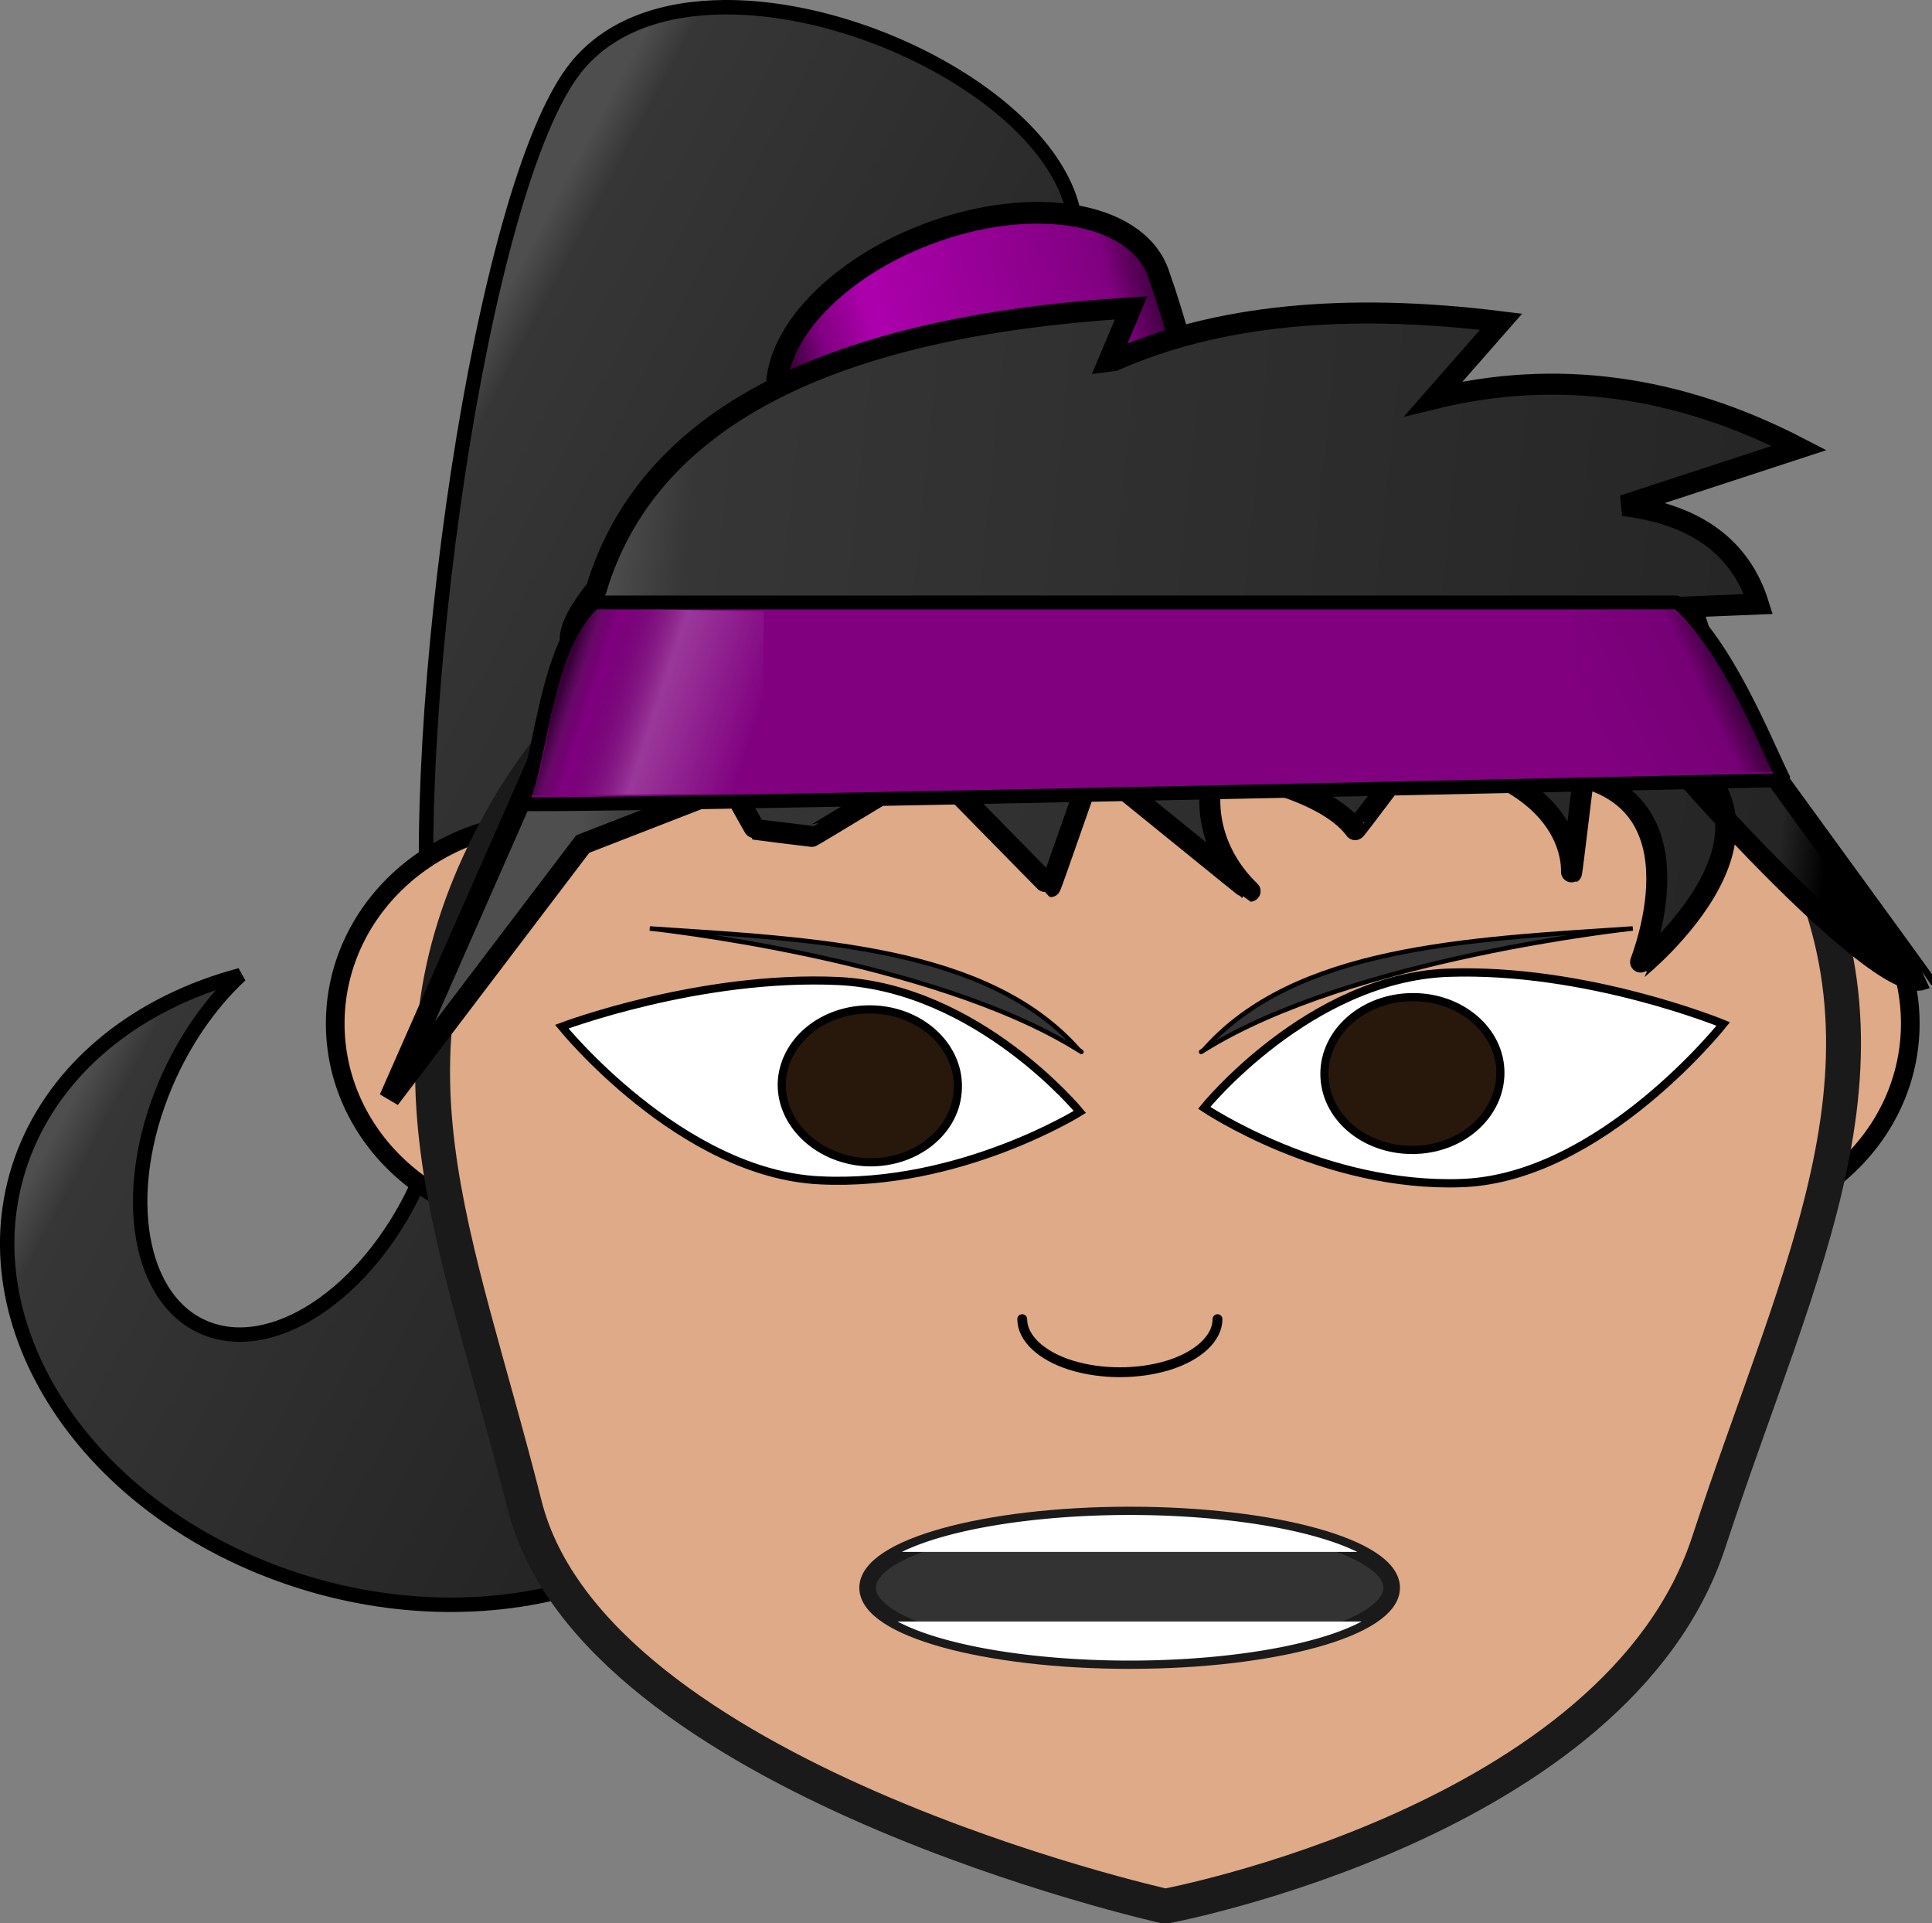 <?xml version="1.0" encoding="UTF-8" standalone="no"?>
<!-- Generator: Adobe Illustrator 16.0.3, SVG Export Plug-In . SVG Version: 6.00 Build 0)  -->

<svg
   xmlns:dc="http://purl.org/dc/elements/1.1/"
   xmlns:cc="http://creativecommons.org/ns#"
   xmlns:rdf="http://www.w3.org/1999/02/22-rdf-syntax-ns#"
   xmlns:svg="http://www.w3.org/2000/svg"
   xmlns="http://www.w3.org/2000/svg"
   xmlns:xlink="http://www.w3.org/1999/xlink"
   xmlns:sodipodi="http://sodipodi.sourceforge.net/DTD/sodipodi-0.dtd"
   xmlns:inkscape="http://www.inkscape.org/namespaces/inkscape"
   version="1.1"
   id="Layer_3"
   x="0px"
   y="0px"
   width="2000"
   height="1990.749"
   viewBox="0 0 2000 1990.749"
   xml:space="preserve"
   inkscape:version="0.91 r13725"
   sodipodi:docname="female brawler.svg"><rect x="0" y="0" width="2000" height="1990.749" fill="#808080" stroke="none"/><defs
     id="defs17"><linearGradient
       inkscape:collect="always"
       id="linearGradient6371"><stop
         style="stop-color:#290029;stop-opacity:1"
         offset="0"
         id="stop6373" /><stop
         id="stop6381"
         offset="0.116"
         style="stop-color:#800080;stop-opacity:1;" /><stop
         style="stop-color:#ad00ad;stop-opacity:1"
         offset="0.256"
         id="stop6383" /><stop
         id="stop6379"
         offset="0.868"
         style="stop-color:#800080;stop-opacity:1;" /><stop
         style="stop-color:#360036;stop-opacity:1"
         offset="1"
         id="stop6375" /></linearGradient><linearGradient
       inkscape:collect="always"
       id="linearGradient6349"><stop
         style="stop-color:#000000;stop-opacity:0"
         offset="0"
         id="stop6351" /><stop
         id="stop6357"
         offset="0.763"
         style="stop-color:#000000;stop-opacity:0.078" /><stop
         style="stop-color:#000000;stop-opacity:0.567"
         offset="1"
         id="stop6353" /></linearGradient><linearGradient
       inkscape:collect="always"
       id="linearGradient6339"><stop
         style="stop-color:#000000;stop-opacity:0.567"
         offset="0"
         id="stop6341" /><stop
         id="stop6347"
         offset="0.075"
         style="stop-color:#202020;stop-opacity:0.235" /><stop
         style="stop-color:#000000;stop-opacity:0"
         offset="0.158"
         id="stop6359" /><stop
         id="stop6361"
         offset="0.486"
         style="stop-color:#f1f1f1;stop-opacity:0.233" /><stop
         style="stop-color:#ffffff;stop-opacity:0"
         offset="1"
         id="stop6343" /></linearGradient><linearGradient
       id="linearGradient6304"
       inkscape:collect="always"><stop
         id="stop6306"
         offset="0"
         style="stop-color:#4e4e4e;stop-opacity:1" /><stop
         style="stop-color:#363636;stop-opacity:1"
         offset="0.065"
         id="stop6308" /><stop
         id="stop6312"
         offset="0.962"
         style="stop-color:#252525;stop-opacity:1;" /><stop
         id="stop6310"
         offset="1"
         style="stop-color:#000000;stop-opacity:1" /></linearGradient><linearGradient
       inkscape:collect="always"
       id="linearGradient6286"><stop
         style="stop-color:#4e4e4e;stop-opacity:1"
         offset="0"
         id="stop6288" /><stop
         id="stop6294"
         offset="0.065"
         style="stop-color:#363636;stop-opacity:1" /><stop
         style="stop-color:#252525;stop-opacity:1"
         offset="1"
         id="stop6290" /></linearGradient><pattern
       y="0"
       x="0"
       height="6"
       width="6"
       patternUnits="userSpaceOnUse"
       id="EMFhbasepattern" /><linearGradient
       inkscape:collect="always"
       xlink:href="#linearGradient6286"
       id="linearGradient6292"
       x1="4.105"
       y1="22.542"
       x2="57.299"
       y2="51.071"
       gradientUnits="userSpaceOnUse" /><linearGradient
       inkscape:collect="always"
       xlink:href="#linearGradient6304"
       id="linearGradient6302"
       x1="27.419"
       y1="18.163"
       x2="146.899"
       y2="30.538"
       gradientUnits="userSpaceOnUse" /><linearGradient
       inkscape:collect="always"
       xlink:href="#linearGradient6339"
       id="linearGradient6345"
       x1="23.346"
       y1="34.375"
       x2="41.415"
       y2="40.296"
       gradientUnits="userSpaceOnUse" /><linearGradient
       inkscape:collect="always"
       xlink:href="#linearGradient6349"
       id="linearGradient6355"
       x1="123.498"
       y1="41.364"
       x2="135.742"
       y2="35.562"
       gradientUnits="userSpaceOnUse" /><linearGradient
       inkscape:collect="always"
       xlink:href="#linearGradient6371"
       id="linearGradient6377"
       x1="44.067"
       y1="5.618"
       x2="80.28"
       y2="-4.319"
       gradientUnits="userSpaceOnUse" /></defs><sodipodi:namedview
     pagecolor="#ffffff"
     bordercolor="#666666"
     borderopacity="1"
     objecttolerance="10"
     gridtolerance="10"
     guidetolerance="10"
     inkscape:pageopacity="0"
     inkscape:pageshadow="2"
     inkscape:window-width="1536"
     inkscape:window-height="801"
     id="namedview15"
     showgrid="false"
     inkscape:zoom="0.2979798"
     inkscape:cx="880.44855"
     inkscape:cy="991.41607"
     inkscape:window-x="-8"
     inkscape:window-y="-8"
     inkscape:window-maximized="1"
     inkscape:current-layer="layer2"
     fit-margin-top="0"
     fit-margin-left="0"
     fit-margin-right="0"
     fit-margin-bottom="0" /><g
     inkscape:groupmode="layer"
     id="layer1"
     inkscape:label="head"
     transform="translate(31.424,1835.514)" /><g
     inkscape:groupmode="layer"
     id="layer2"
     inkscape:label="shading"
     transform="translate(31.424,1835.514)"><g
       id="g6402"
       transform="matrix(10.736,0,0,10.736,305.934,-1511.33)"><path
         sodipodi:nodetypes="ssccccccccccsssssss"
         inkscape:connector-curvature="0"
         id="path4992"
         d="m 38.432,-29.5 c -5.855,0.037 -11.097,1.765 -14.341,5.834 -9.19,11.528 -16.38,63.563 -13.965,86.611 0.503,2.189 0.609,5.058 1.493,7.532 0.245,3.987 -0.613,8.475 -2.436,12.753 -4.529,10.612 -13.709,17.203 -20.503,14.723 -6.796,-2.479 -8.633,-13.093 -4.104,-23.706 1.738,-4.059 4.254,-7.71 7.186,-10.43 -9.73,2.592 -17.181,8.533 -20.548,16.384 -6.627,15.527 4.236,34.041 24.263,41.351 C 15.503,128.863 37.11,122.201 43.737,106.674 49.648,92.787 41.603,76.216 24.796,67.662 42.389,50.675 72.269,4.623 72.324,-7.524 72.374,-18.646 53.395,-29.594 38.432,-29.5 Z m 5.571,41.656 c 3.282,-0.033 6.569,1.25 7.098,3.485 0.995,4.208 -7.538,22.375 -10.452,21.982 -2.914,-0.393 -5.544,-17.102 -3.426,-22.06 0.993,-2.324 3.885,-3.378 6.781,-3.407 z"
         style="opacity:1;fill:url(#linearGradient6292);fill-opacity:1;stroke:#000000;stroke-width:1.392;stroke-linecap:round;stroke-linejoin:bevel;stroke-miterlimit:4;stroke-dasharray:none;stroke-dashoffset:0;stroke-opacity:1" /><path
         sodipodi:nodetypes="scccccs"
         inkscape:connector-curvature="0"
         id="path9262"
         d="M 58.143,-7.68 C 48.111,-3.934 41.736,3.806 43.903,9.607 c 0.759,3.848 1.55,5.323 2.587,8.26 2.167,5.8 12.056,7.465 22.088,3.719 C 78.609,17.839 84.984,10.099 82.818,4.299 81.567,0.136 81.268,-1.024 80.231,-3.961 78.064,-9.762 68.175,-11.427 58.143,-7.68 Z"
         style="opacity:1;fill:url(#linearGradient6377);fill-opacity:1;stroke:#000000;stroke-width:2.088;stroke-linecap:round;stroke-miterlimit:4;stroke-dasharray:none;stroke-opacity:1" /><ellipse
         style="opacity:1;fill:#deaa87;fill-opacity:1;stroke:#000000;stroke-width:1.8;stroke-linecap:round;stroke-linejoin:bevel;stroke-miterlimit:4;stroke-dasharray:none;stroke-dashoffset:0;stroke-opacity:1"
         id="ellipse4364"
         cx="21.515"
         cy="68.481"
         rx="20.615"
         ry="19.429" /><ellipse
         ry="19.429"
         rx="20.615"
         cy="68.481"
         cx="132.157"
         id="path4353"
         style="opacity:1;fill:#deaa87;fill-opacity:1;stroke:#000000;stroke-width:1.8;stroke-linecap:round;stroke-linejoin:bevel;stroke-miterlimit:4;stroke-dasharray:none;stroke-dashoffset:0;stroke-opacity:1" /><path
         sodipodi:nodetypes="cczczcc"
         style="fill:#deaa87;fill-opacity:1;fill-rule:nonzero;stroke:#1a1a1a;stroke-width:3.365px;stroke-linecap:round;stroke-linejoin:bevel;stroke-miterlimit:4;stroke-dasharray:none;stroke-opacity:1"
         d="m 78.775,21.256 c -25.307,0.055 -49.25,4.867 -61.875,27.6 -12.682,22.788 -4.392,39.648 2.264,66.052 6.656,26.404 61.773,38.673 61.773,38.673 0,0 43.576,-8.121 52.408,-35.113 8.832,-26.992 19.931,-46.824 7.306,-69.612 -12.625,-22.733 -36.568,-27.545 -61.876,-27.6 z"
         id="path4160"
         inkscape:connector-curvature="0" /><path
         style="fill:#ffffff;fill-opacity:1;fill-rule:nonzero;stroke:#000000;stroke-width:0.799px;stroke-linecap:butt;stroke-linejoin:miter;stroke-miterlimit:4;stroke-dasharray:none;stroke-opacity:1"
         d="M 109.599,83.861 C 96.203,84.385 84.689,76.607 84.689,76.607 c 0,0 10.089,-12.497 23.485,-13.022 13.396,-0.481 26.563,4.938 26.563,4.938 0,0 -11.742,14.813 -25.138,15.337 z"
         id="path4168"
         inkscape:connector-curvature="0" /><path
         style="fill:#28170b;fill-opacity:1;fill-rule:nonzero;stroke:#000000;stroke-width:0.785px;stroke-linecap:butt;stroke-linejoin:miter;stroke-miterlimit:4;stroke-dasharray:none;stroke-opacity:1"
         d="m 105.22,80.659 c -4.72,0.221 -8.701,-2.876 -8.929,-6.969 -0.228,-4.038 3.355,-7.522 8.076,-7.743 4.663,-0.221 8.644,2.876 8.872,6.914 0.228,4.093 -3.355,7.577 -8.019,7.799 z"
         id="path4170"
         inkscape:connector-curvature="0" /><path
         style="fill:none;stroke:#000000;stroke-width:0.947px;stroke-linecap:round;stroke-linejoin:bevel;stroke-miterlimit:4;stroke-dasharray:none;stroke-opacity:1"
         d="m 85.972,96.981 c 0,1.818 -1.813,3.528 -4.696,4.437 -2.929,0.909 -6.509,0.909 -9.438,0 -2.882,-0.909 -4.695,-2.619 -4.695,-4.437"
         id="path4172"
         inkscape:connector-curvature="0" /><path
         style="fill:#ffffff;fill-opacity:1;fill-rule:nonzero;stroke:#000000;stroke-width:0.778px;stroke-linecap:butt;stroke-linejoin:miter;stroke-miterlimit:4;stroke-dasharray:none;stroke-opacity:1"
         d="m 47.667,83.601 c 13.402,0.664 25.035,-6.599 25.035,-6.599 0,0 -9.809,-11.953 -23.268,-12.617 -13.402,-0.623 -26.689,4.4 -26.689,4.4 0,0 11.463,14.195 24.922,14.817 z"
         id="path4174"
         inkscape:connector-curvature="0" /><path
         style="fill:#28170b;fill-opacity:1;fill-rule:nonzero;stroke:#000000;stroke-width:0.785px;stroke-linecap:butt;stroke-linejoin:miter;stroke-miterlimit:4;stroke-dasharray:none;stroke-opacity:1"
         d="m 51.932,81.846 c 4.663,0.277 8.701,-2.766 8.986,-6.803 0.341,-4.093 -3.242,-7.633 -7.905,-7.909 -4.72,-0.277 -8.701,2.765 -9.042,6.803 -0.284,4.038 3.299,7.577 7.962,7.909 z"
         id="path4176"
         inkscape:connector-curvature="0" /><path
         sodipodi:nodetypes="cccccccscsscccsscccccccccccccccccc"
         inkscape:connector-curvature="0"
         id="path9286"
         d="M 77.646,-0.513 C 48.166,1.288 30.977,10.327 26.073,26.6 c -0.564,0.675 -1.059,1.36 -1.479,2.05 -1.819,3.043 -0.775,3.374 -0.407,6.047 0.004,0.036 -18.055,41.024 -18.055,41.024 L 24.762,51.181 39.081,45.616 c 0,0 2.265,4.133 2.338,4.154 0.073,0.021 5.348,0.653 5.426,0.668 0.078,0.015 11.369,-6.875 11.451,-6.864 0.083,0.011 11.475,11.707 11.558,11.712 0.083,0.005 4.104,-11.732 4.191,-11.729 0.087,0.003 14.984,12.17 15.068,12.165 0.083,-0.005 -5.314,-4.374 -3.522,-11.72 0.086,-0.006 10.459,1.426 13.654,5.787 0.048,0.066 5.757,-7.588 5.757,-7.588 16.142,2.687 15.052,11.781 15.107,11.754 0.055,-0.027 1.121,-9.164 1.168,-9.195 11.826,3.241 5.204,18.476 5.246,18.443 0.042,-0.033 17.936,-14.473 1.543,-22.452 -0.385,0.295 21.383,25.093 25.913,23.479 0.023,-0.036 -21.899,-30.097 -21.896,-30.134 0.001,-0.013 0.217,-1.557 0.401,-2.879 -0.055,-0.143 -0.045,-0.117 -0.092,-0.24 l 0.123,0 c -0.246,-0.895 -0.545,-1.785 -0.897,-2.67 l 6.514,-0.268 c -1.723,-5.483 -6.065,-8.648 -13.027,-9.495 l 16.956,-5.549 C 130.343,6.931 118.59,5.348 106.803,8.246 l 6.514,-7.422 C 98.291,-1.048 85.849,0.2 75.992,4.569 l -0.517,0.067 z"
         style="opacity:1;fill:url(#linearGradient6302);fill-opacity:1;stroke:#000000;stroke-width:2.026;stroke-linecap:round;stroke-miterlimit:4;stroke-dasharray:none;stroke-opacity:1" /><path
         sodipodi:nodetypes="ccccc"
         id="rect4987"
         d="m 25.88,27.887 c -4.873,4.216 -5.037,15.417 -7.079,19.408 -0.219,0.426 121.796,-2.282 121.796,-2.282 -1.867,-3.755 -5.415,-12.91 -10.288,-17.126 z"
         style="opacity:1;fill:#800080;fill-opacity:1;stroke:#000000;stroke-width:1.339;stroke-linecap:round;stroke-linejoin:bevel;stroke-miterlimit:4;stroke-dasharray:none;stroke-dashoffset:0;stroke-opacity:1"
         inkscape:connector-curvature="0" /><path
         sodipodi:nodetypes="ccsc"
         inkscape:connector-curvature="0"
         id="path4927"
         d="M 72.585,71.013 C 63.82,61.09 47.269,60.383 31.23,59.315 c 0,0 27.131,2.861 41.304,11.711 0.737,0.46 0.05,-0.013 0.05,-0.013 z"
         style="opacity:1;fill:#333333;fill-opacity:1;stroke:#000000;stroke-width:0.432;stroke-linecap:round;stroke-linejoin:bevel;stroke-miterlimit:4;stroke-dasharray:none;stroke-dashoffset:0;stroke-opacity:1" /><path
         style="opacity:1;fill:#333333;fill-opacity:1;stroke:#000000;stroke-width:0.432;stroke-linecap:round;stroke-linejoin:bevel;stroke-miterlimit:4;stroke-dasharray:none;stroke-dashoffset:0;stroke-opacity:1"
         d="m 84.66,71.013 c 8.765,-9.923 25.316,-10.629 41.355,-11.697 0,0 -27.131,2.861 -41.304,11.711 -0.737,0.46 -0.05,-0.013 -0.05,-0.013 z"
         id="path6264"
         inkscape:connector-curvature="0"
         sodipodi:nodetypes="ccsc" /><ellipse
         ry="7.019"
         rx="25.267"
         cy="122.881"
         cx="77.501"
         id="path6266"
         style="opacity:1;fill:#333333;fill-opacity:1;stroke:#1a1a1a;stroke-width:1.596;stroke-linecap:round;stroke-linejoin:bevel;stroke-miterlimit:4;stroke-dasharray:none;stroke-dashoffset:0;stroke-opacity:1" /><path
         id="rect6268"
         d="m 77.502,115.861 a 25.267,7.019 0 0 0 -21.963,3.559 l 43.908,0 a 25.267,7.019 0 0 0 -21.945,-3.559 z"
         style="opacity:1;fill:#ffffff;fill-opacity:1;stroke:none;stroke-width:2;stroke-linecap:round;stroke-linejoin:bevel;stroke-miterlimit:4;stroke-dasharray:none;stroke-dashoffset:0;stroke-opacity:1"
         inkscape:connector-curvature="0" /><path
         id="rect6270"
         d="m 55.123,126.133 a 25.267,7.019 0 0 0 22.379,3.768 25.267,7.019 0 0 0 22.369,-3.768 l -44.748,0 z"
         style="opacity:1;fill:#ffffff;fill-opacity:1;stroke:none;stroke-width:2;stroke-linecap:round;stroke-linejoin:bevel;stroke-miterlimit:4;stroke-dasharray:none;stroke-dashoffset:0;stroke-opacity:1"
         inkscape:connector-curvature="0" /><path
         sodipodi:nodetypes="ccccc"
         inkscape:connector-curvature="0"
         id="path6326"
         d="m 120.184,28.831 0,15.76 c 5.276,-0.104 19.574,-0.375 19.574,-0.375 -1.867,-3.374 -5.045,-11.857 -9.918,-15.644 z"
         style="opacity:1;fill:url(#linearGradient6355);fill-opacity:1;stroke:none;stroke-width:1.339;stroke-linecap:round;stroke-linejoin:bevel;stroke-miterlimit:4;stroke-dasharray:none;stroke-dashoffset:0;stroke-opacity:1" /><path
         sodipodi:nodetypes="ccccc"
         inkscape:connector-curvature="0"
         id="path6333"
         d="m 26.24,28.444 c -4.629,3.845 -4.523,14.376 -6.462,18.015 -0.058,0.108 9.533,-0.025 22.431,-0.244 l 0,-17.457 z"
         style="opacity:1;fill:url(#linearGradient6345);fill-opacity:1;stroke:none;stroke-width:1.339;stroke-linecap:round;stroke-linejoin:bevel;stroke-miterlimit:4;stroke-dasharray:none;stroke-dashoffset:0;stroke-opacity:1" /></g></g></svg>
